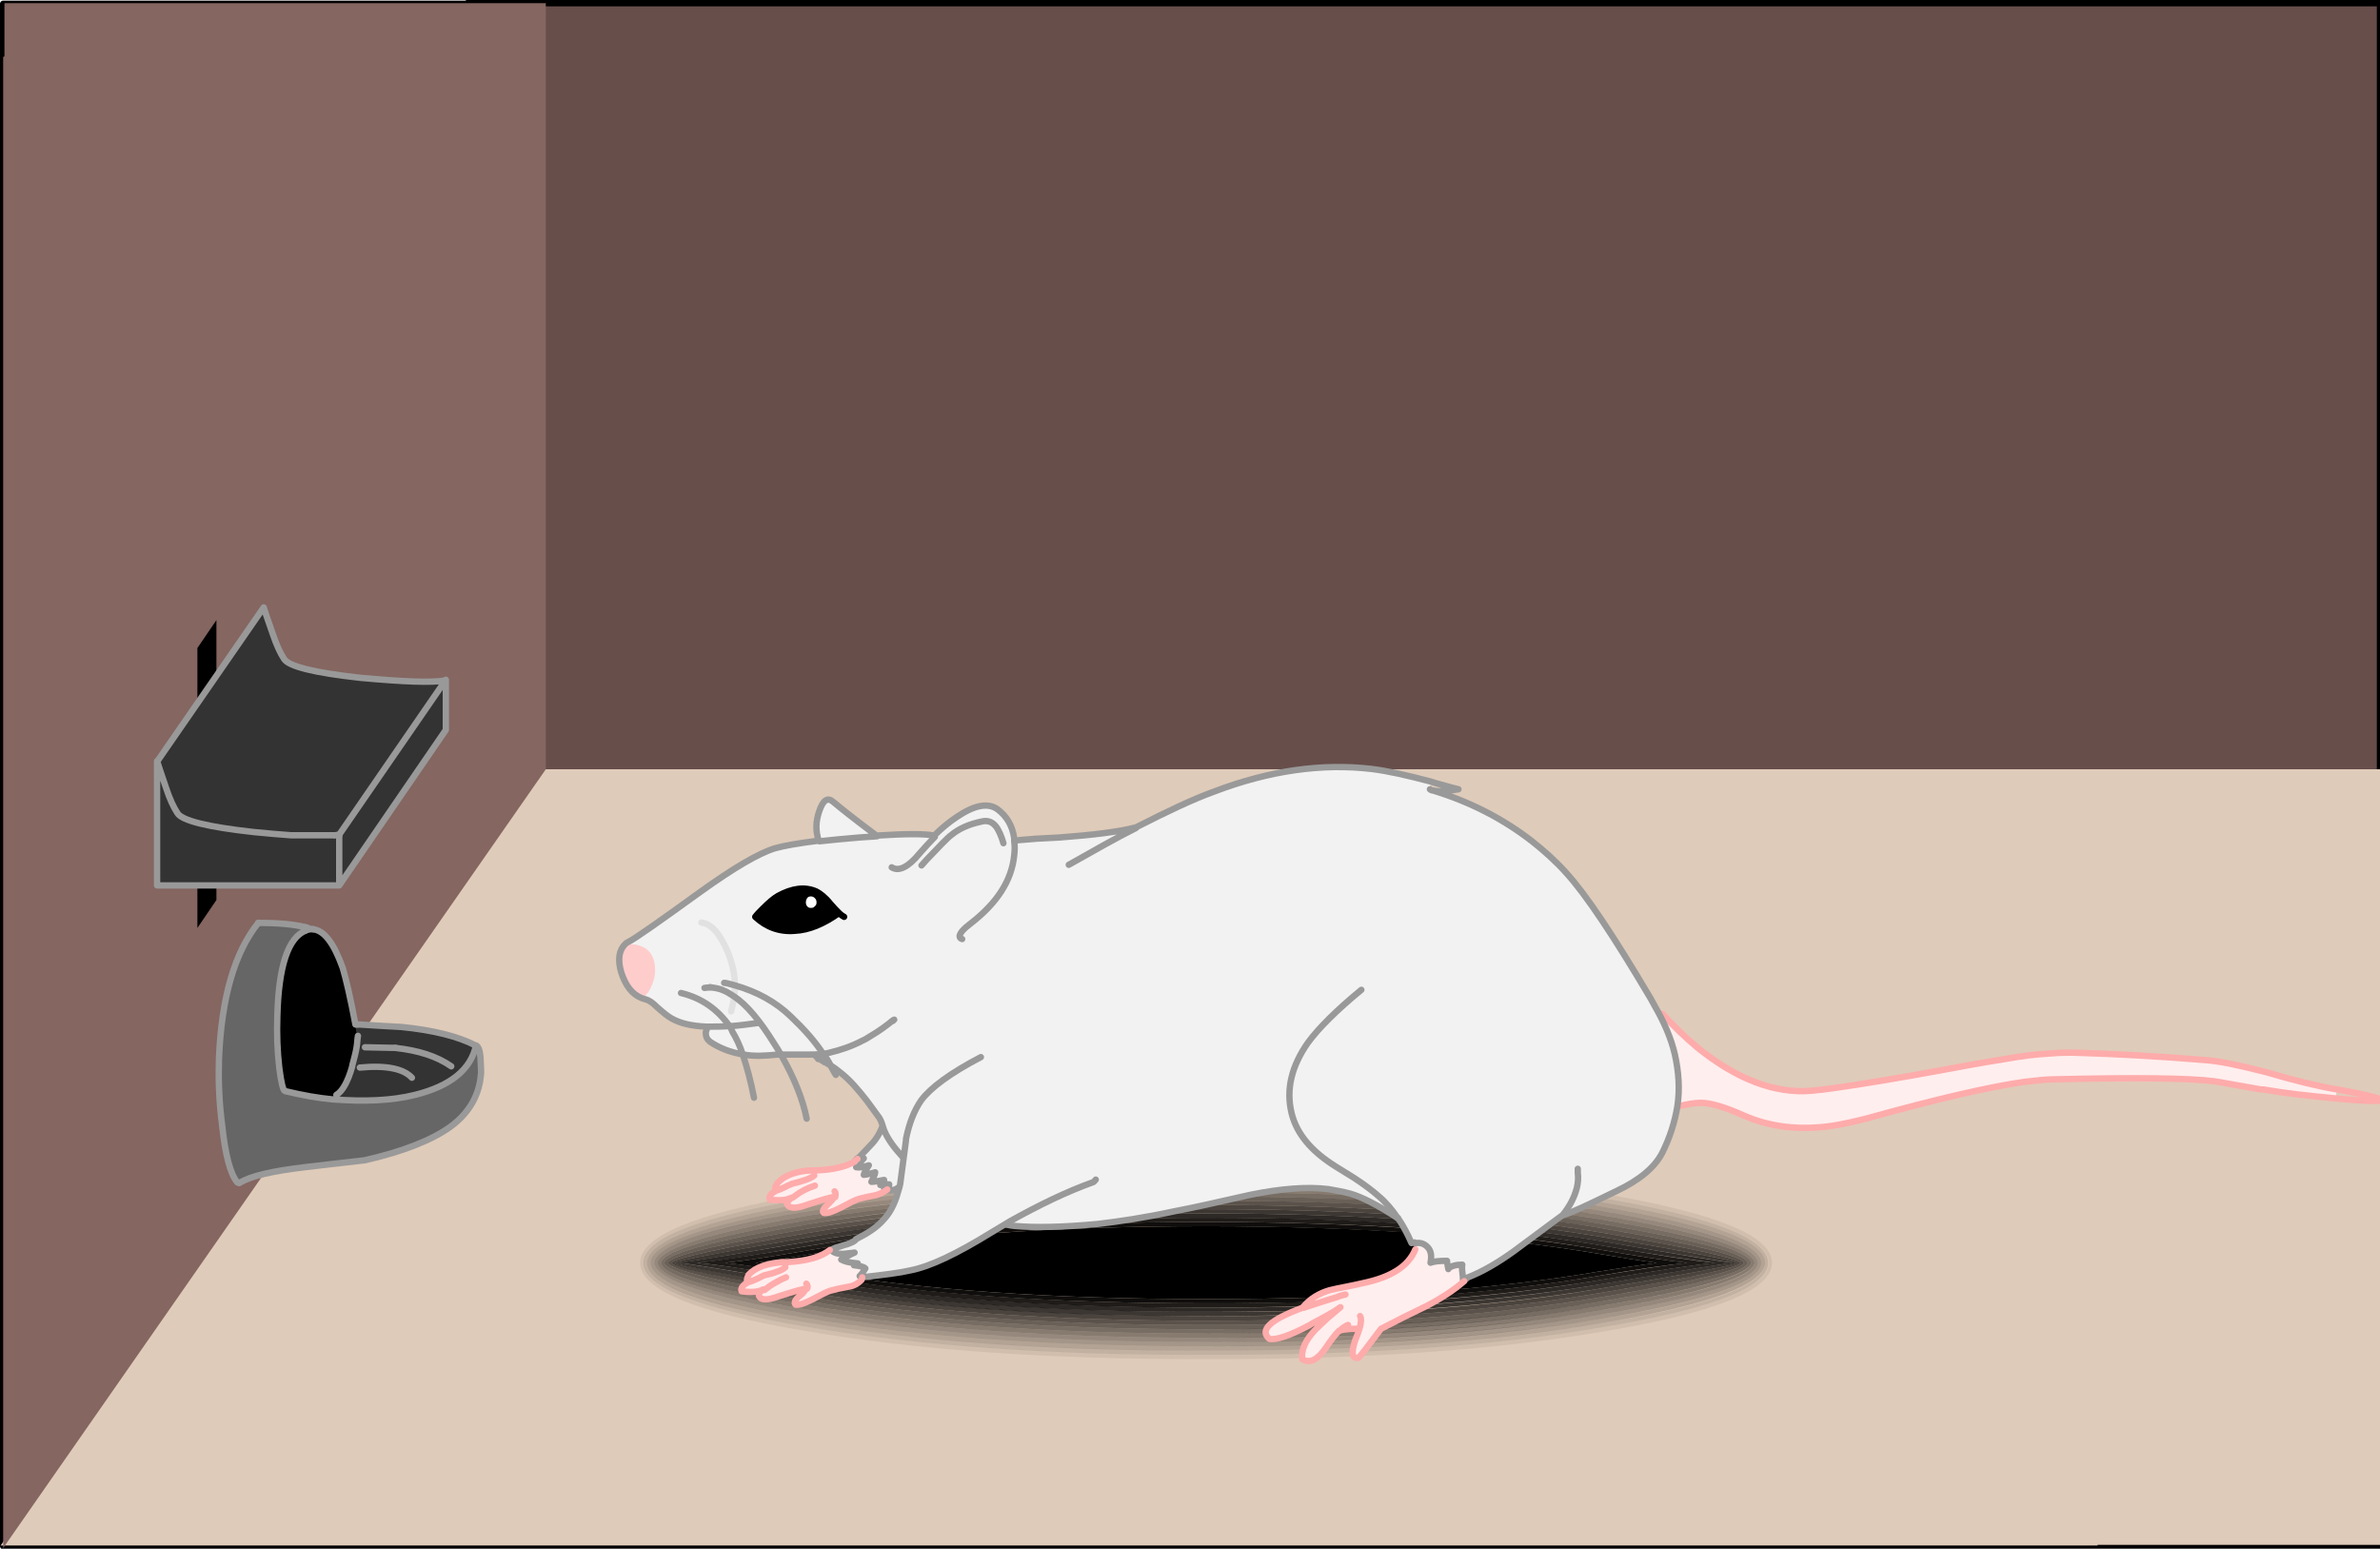 <?xml version="1.0" encoding="utf-8"?>
<!-- Generator: Adobe Illustrator 19.0.1, SVG Export Plug-In . SVG Version: 6.00 Build 0)  -->
<svg version="1.1" id="Слой_1" xmlns="http://www.w3.org/2000/svg" xmlns:xlink="http://www.w3.org/1999/xlink" x="0px" y="0px"
	 viewBox="-110 298.9 375 244" style="enable-background:new -110 298.9 375 244;" xml:space="preserve">
<style type="text/css">
	.st0{fill:#674E4B;}
	.st1{fill:none;stroke:#000000;stroke-linecap:round;stroke-linejoin:round;}
	.st2{fill:#DFCBB9;}
	.st3{fill:#856661;}
	.st4{fill:#333333;}
	.st5{fill:#666666;}
	.st6{fill:none;stroke:#999999;stroke-linecap:round;stroke-linejoin:round;}
	.st7{filter:url(#Filter_1);}
	.st8{opacity:6.274510e-002;}
	.st9{opacity:0.129;}
	.st10{opacity:0.196;}
	.st11{opacity:0.263;}
	.st12{opacity:0.329;}
	.st13{opacity:0.396;}
	.st14{opacity:0.463;}
	.st15{opacity:0.529;}
	.st16{opacity:0.596;}
	.st17{opacity:0.663;}
	.st18{opacity:0.729;}
	.st19{opacity:0.796;}
	.st20{opacity:0.863;}
	.st21{opacity:0.929;}
	.st22{fill:#FFEEEE;}
	.st23{fill:#F2F2F2;}
	.st24{fill:none;stroke:#FEABAB;stroke-linecap:round;stroke-linejoin:round;}
	.st25{fill:#FFCCCC;}
	.st26{fill:none;stroke:#E1E1E1;stroke-linecap:round;stroke-linejoin:round;}
	.st27{fill:#FFFFFF;}
</style>
<filter  height="140%" width="140%" x="-20%" y="-20%" id="Filter_1" color-interpolation-filters="sRGB">
	<feColorMatrix  type="matrix" values="1 0 0 0 0 0 1 0 0 0 0 0 1 0 0 0 0 0 0.15 0" in="SourceGraphic" result="result1">
		</feColorMatrix>
</filter>
<g transform="matrix( 1, 0, 0, 1, 0,0) ">
	<g>
		<g id="Layer0_0_FILL">
			<path class="st0" d="M265,420.1V299.4H-36.4v120.7H265z"/>
		</g>
	</g>
	<g>
		<path id="Layer0_0_1_STROKES" class="st1" d="M-36.4,299.4H265v120.7v122.4h-374.5v-243H-36.4z"/>
	</g>
</g>
<g transform="matrix( 1, 0, 0, 1, 0,0) ">
	<g>
		<g id="Layer0_1_FILL">
			<path class="st2" d="M220.5,542.3L220.5,542.3l44.5,0V420.1H-24.3l-85.6,122.3H220.5z"/>
		</g>
	</g>
</g>
<g transform="matrix( 1, 0, 0, 1, 0,0) ">
	<g>
		<g id="Layer0_2_FILL">
			<path class="st3" d="M-109.4,307.8l-0.1,0.1v234.9l85.5-122.7V299.4h-85.3V307.8z"/>
		</g>
	</g>
</g>
<g transform="matrix( 1, 0, 0, 1, 0,0) ">
	<g>
		<g id="Layer0_3_FILL">
			<path d="M-78.9,401v44.1l3-4.4v-44.1L-78.9,401z"/>
		</g>
	</g>
</g>
<g transform="matrix( 1, 0, 0, 1, 0,0) ">
	<g>
		<g id="Layer0_4_FILL">
			<path class="st4" d="M-35.1,463.6c-2.7-1.4-6.6-2.4-11.7-2.9c-4-0.2-6.3-0.4-7-0.4h-0.2l0.3,1.8c0,0.5-0.1,1-0.2,1.7
				c-0.1,0.9-0.4,1.9-0.7,3c0,0.1,0,0.1,0,0.1c-0.7,2.5-1.5,4-2.5,4.5l-0.8,0.6c5.2,0.4,9.5,0.2,13.1-0.7
				C-39.1,470-35.9,467.4-35.1,463.6 M-47.7,464c3.6,0.4,6.5,1.3,8.8,2.9C-41.2,465.3-44.1,464.4-47.7,464l-4.8-0.1L-47.7,464
				 M-53.3,467.1c4.2-0.4,6.9,0.2,8.2,1.6C-46.4,467.3-49.1,466.8-53.3,467.1z"/>
			<path d="M-60.7,445.3l-1.3,0.2c-2.8,1.1-4.3,5.6-4.5,13.5c-0.1,2.8,0,5.5,0.3,8.1c0.3,2.4,0.6,3.6,0.9,3.7
				c2.8,0.6,5.3,1.1,7.4,1.3l0.8-0.6c0.9-0.5,1.8-2,2.5-4.5c0,0,0-0.1,0-0.1c0.3-1.2,0.6-2.2,0.7-3c0.1-0.6,0.1-1.2,0.2-1.7
				l-0.3-1.8c-0.8-4.3-1.5-7.2-2-8.9C-57.3,447.5-58.9,445.5-60.7,445.3z"/>
			<path class="st5" d="M-61.9,445.5l0.1-0.5c-2-0.5-4.5-0.7-7.5-0.7c-3.7,4.6-5.8,11.7-6.2,21.4c-0.1,3.2,0,6.7,0.5,10.5
				c0.5,4.7,1.3,7.7,2.4,9l0.3,0c1.7-1.1,5.2-1.9,10.3-2.5c2.7-0.3,5.8-0.7,9.5-1.1c6.1-1.4,10.6-3.2,13.5-5.3
				c3-2.2,4.6-5.1,4.8-8.5c0-1.1-0.1-1.9-0.1-2.5c-0.1-1-0.3-1.6-0.7-1.8c-0.8,3.8-4,6.4-9.6,7.8c-3.6,0.9-7.9,1.1-13.1,0.7
				c-2.1-0.2-4.5-0.6-7.4-1.3c-0.3-0.1-0.6-1.3-0.9-3.7c-0.3-2.6-0.4-5.3-0.3-8.1C-66.2,451.1-64.7,446.6-61.9,445.5z"/>
		</g>
	</g>
	<g>
		<path id="Layer0_4_1_STROKES" class="st6" d="M-69.3,444.3c-3.7,4.6-5.8,11.7-6.2,21.4c-0.1,3.2,0,6.7,0.5,10.5
			c0.5,4.7,1.3,7.7,2.4,9 M-61.9,445.5c0.3-0.1,0.7-0.2,1-0.2c-0.3-0.1-0.6-0.2-0.9-0.3 M-60.9,445.3c0.1,0,0.2,0,0.3,0
			 M-53.9,460.3h0.2 M-52.5,463.9l4.8,0.1"/>
	</g>
	<g>
		<path id="Layer0_4_2_STROKES" class="st6" d="M-61.8,445c-2-0.5-4.5-0.7-7.5-0.7 M-72.3,485.3c1.7-1.1,5.2-1.9,10.3-2.5
			c2.7-0.3,5.8-0.7,9.5-1.1c6.1-1.4,10.6-3.2,13.5-5.3c3-2.2,4.6-5.1,4.8-8.5c0-1.1-0.1-1.9-0.1-2.5c-0.1-1-0.3-1.6-0.7-1.8
			c-0.8,3.8-4,6.4-9.6,7.8c-3.6,0.9-7.9,1.1-13.1,0.7c-2.1-0.2-4.5-0.6-7.4-1.3c-0.3-0.1-0.6-1.3-0.9-3.7c-0.3-2.6-0.4-5.3-0.3-8.1
			c0.2-7.9,1.7-12.4,4.5-13.5 M-60.7,445.3c1.8,0.2,3.3,2.2,4.7,6.1c0.5,1.7,1.2,4.6,2,8.9 M-53.8,460.3c0.6,0,3,0.2,7,0.4
			c5.1,0.5,9,1.5,11.7,2.9 M-47.7,464c3.6,0.4,6.5,1.3,8.8,2.9 M-57,471.4c0.9-0.5,1.8-2,2.5-4.5c0,0,0-0.1,0-0.1
			c0.3-1.2,0.6-2.2,0.7-3c0.1-0.6,0.1-1.2,0.2-1.7 M-53.3,467.1c4.2-0.4,6.9,0.2,8.2,1.6"/>
	</g>
</g>
<g transform="matrix( 1, 0, 0, 1, 24.75,95.6) ">
	<g transform="matrix( 1, 0, 0, 1, 0,0) ">
		<g>
			<g id="lever_0_Layer0_0_FILL">
				<path class="st4" d="M-106.8,331.4c-0.6-0.9-1.2-2.3-1.8-4c-0.8-2.4-1.3-3.8-1.4-4.2v19.5l28.7,0v-7.8H-82l-6.8,0
					c-1.7-0.1-3.6-0.3-5.8-0.5C-102,333.7-106,332.7-106.8,331.4 M-93.2,298.9l-16.8,24.3c0.1,0.4,0.6,1.8,1.4,4.2
					c0.6,1.8,1.2,3.1,1.8,4c0.7,1.2,4.8,2.2,12.1,3c2.2,0.2,4.2,0.4,5.8,0.5l6.8,0c0.2,0,0.5-0.1,0.7-0.1l16.8-24.4
					c-2.2,0.4-6.6,0.2-13.3-0.4c-7.3-0.7-11.4-1.7-12.1-3c-0.6-0.9-1.2-2.3-1.8-4C-92.6,300.7-93.1,299.3-93.2,298.9 M-64.5,318.2
					v-7.8h-0.1l-16.8,24.4v0.1v7.8L-64.5,318.2z"/>
			</g>
		</g>
		<g>
			<path id="lever_0_Layer0_0_1_STROKES" class="st6" d="M-64.6,310.5L-64.6,310.5 M-82,334.9c0.2,0,0.5-0.1,0.7-0.1v0.1"/>
		</g>
		<g>
			<path id="lever_0_Layer0_0_2_STROKES" class="st6" d="M-64.5,310.5v7.8l-16.8,24.5l-28.7,0v-19.5l16.8-24.3
				c0.1,0.4,0.6,1.8,1.4,4.1c0.6,1.8,1.2,3.1,1.8,4c0.7,1.2,4.8,2.2,12.1,3C-71.2,310.7-66.8,310.9-64.5,310.5 M-110,323.2
				c0.1,0.4,0.6,1.8,1.4,4.2c0.6,1.8,1.2,3.1,1.8,4c0.7,1.2,4.8,2.2,12.1,3c2.2,0.2,4.2,0.4,5.8,0.5l6.8,0 M-81.3,334.8l16.8-24.4
				 M-81.3,342.7v-7.8"/>
		</g>
	</g>
</g>
<g transform="matrix( 0.671, 0, 0, 0.671, 100.9,188) ">
	<g transform="matrix( 1, 0, 0, 1, 0,0) ">
		<g class="st7">
			<g id="shadow_0_Layer0_0_FILL_1_">
				<g>
					<g class="st8">
						<path d="M62.9,477.8c26-4.4,38.9-9.7,38.9-16c0-6.3-12.9-11.6-38.9-16.1c-26-4.4-57.3-6.6-94-6.6c-36.7,0-68,2.2-94,6.6
							c-26,4.5-38.9,9.8-38.9,16.1c0,6.3,13,11.7,38.9,16c26,4.5,57.3,6.7,94,6.6C5.6,484.5,36.9,482.3,62.9,477.8 M101,461.8
							c-0.1,5.7-12.9,10.7-38.2,15c-25.9,4.4-57.2,6.7-93.8,6.6c-36.7,0-68-2.2-93.9-6.6c-25.4-4.3-38.1-9.3-38.2-15
							c0.1-5.7,12.8-10.7,38.2-15.1c25.9-4.4,57.2-6.6,93.9-6.5c36.7,0,67.9,2.2,93.8,6.5C88.1,451.1,100.9,456.1,101,461.8z"/>
					</g>
				</g>
				<g>
					<g class="st9">
						<path d="M62.7,476.8c25.4-4.3,38.1-9.3,38.2-15c-0.1-5.7-12.9-10.7-38.2-15.1c-25.9-4.4-57.2-6.6-93.8-6.5
							c-36.7,0-68,2.2-93.9,6.5c-25.4,4.4-38.1,9.4-38.2,15.1c0.1,5.7,12.8,10.7,38.2,15c25.9,4.4,57.2,6.7,93.9,6.6
							C5.6,483.5,36.8,481.3,62.7,476.8 M100.2,461.8c-0.2,5.2-12.7,9.9-37.6,14c-25.9,4.4-57.1,6.7-93.7,6.6
							c-36.6,0-67.9-2.2-93.8-6.6c-24.8-4.2-37.3-8.9-37.5-14c0.2-5.1,12.7-9.8,37.5-14.1c25.9-4.4,57.2-6.5,93.8-6.5
							c36.6,0,67.9,2.2,93.7,6.5C87.4,452,100,456.7,100.2,461.8z"/>
					</g>
				</g>
				<g>
					<g class="st10">
						<path d="M62.6,475.8c24.8-4.2,37.3-8.9,37.6-14c-0.2-5.1-12.7-9.8-37.6-14.1c-25.9-4.4-57.1-6.5-93.7-6.5
							c-36.6,0-67.9,2.2-93.8,6.5c-24.8,4.3-37.3,9-37.5,14.1c0.2,5.2,12.7,9.9,37.5,14c25.9,4.4,57.2,6.7,93.8,6.6
							C5.5,482.5,36.8,480.3,62.6,475.8 M99.3,461.8c-0.3,4.6-12.6,9-36.8,13c-25.8,4.4-57.1,6.6-93.6,6.6
							c-36.6,0-67.8-2.2-93.7-6.6c-24.2-4.1-36.5-8.4-36.8-13c0.3-4.6,12.6-8.9,36.8-13.1c25.9-4.4,57.1-6.5,93.7-6.5
							c36.6,0,67.8,2.2,93.6,6.5C86.8,452.9,99,457.2,99.3,461.8z"/>
					</g>
				</g>
				<g>
					<g class="st11">
						<path d="M62.5,474.8c24.2-4.1,36.5-8.4,36.8-13c-0.3-4.6-12.6-8.9-36.8-13.1c-25.8-4.4-57.1-6.5-93.6-6.5
							c-36.6,0-67.8,2.2-93.7,6.5c-24.2,4.2-36.5,8.5-36.8,13.1c0.3,4.6,12.6,9,36.8,13c25.9,4.4,57.1,6.6,93.7,6.6
							C5.5,481.5,36.7,479.3,62.5,474.8 M98.5,461.8c-0.4,4-12.5,8-36.1,12c-25.8,4.4-57,6.6-93.5,6.6c-36.5,0-67.7-2.2-93.5-6.6
							c-23.6-4-35.7-8-36.1-12c0.4-4,12.5-8,36.1-12.1c25.8-4.4,57-6.6,93.5-6.6c36.5,0,67.7,2.2,93.5,6.6
							C86.1,453.8,98.1,457.8,98.5,461.8z"/>
					</g>
				</g>
				<g>
					<g class="st12">
						<path d="M62.4,473.8c23.6-4,35.7-8,36.1-12c-0.4-4-12.5-8-36.1-12.1c-25.8-4.4-57-6.6-93.5-6.6c-36.5,0-67.7,2.2-93.5,6.6
							c-23.6,4-35.7,8.1-36.1,12.1c0.4,4,12.5,8,36.1,12c25.8,4.4,57,6.6,93.5,6.6C5.4,480.5,36.6,478.3,62.4,473.8 M62.3,472.8
							L62.3,472.8c-25.8,4.4-57,6.6-93.4,6.6c-36.5,0-67.6-2.2-93.4-6.6l0,0c-23.1-3.9-34.9-7.6-35.4-11c0.5-3.4,12.3-7.1,35.4-11.1
							c25.8-4.4,57-6.5,93.4-6.5c36.5,0,67.6,2.2,93.4,6.5c23.1,4,34.9,7.7,35.4,11.1C97.2,465.3,85.4,468.9,62.3,472.8z"/>
					</g>
				</g>
				<g>
					<g class="st13">
						<path d="M62.3,472.8L62.3,472.8c23.1-3.9,34.9-7.6,35.4-11c-0.5-3.4-12.3-7.1-35.4-11.1c-25.8-4.4-56.9-6.5-93.4-6.5
							c-36.5,0-67.6,2.2-93.4,6.5c-23.1,4-34.9,7.7-35.4,11.1c0.5,3.5,12.3,7.1,35.4,11l0,0c25.8,4.4,57,6.6,93.4,6.6
							C5.4,479.5,36.5,477.3,62.3,472.8 M62.2,471.8L62.2,471.8c-25.8,4.4-56.9,6.6-93.3,6.6c-36.4,0-67.6-2.2-93.3-6.6l0,0
							c-22.5-3.8-34.1-7.2-34.7-10c0.6-2.9,12.2-6.2,34.7-10.1c25.8-4.3,56.9-6.5,93.3-6.5c36.4,0,67.5,2.2,93.3,6.5
							c22.6,3.9,34.1,7.2,34.7,10.1C96.3,464.7,84.8,468,62.2,471.8z"/>
					</g>
				</g>
				<g>
					<g class="st14">
						<path d="M62.2,471.8L62.2,471.8c22.6-3.8,34.1-7.2,34.7-10c-0.6-2.9-12.1-6.2-34.7-10.1c-25.8-4.3-56.9-6.5-93.3-6.5
							c-36.5,0-67.6,2.2-93.3,6.5c-22.5,3.9-34.1,7.2-34.7,10.1c0.6,2.9,12.2,6.2,34.7,10l0,0c25.8,4.4,56.9,6.6,93.3,6.6
							C5.3,478.5,36.4,476.3,62.2,471.8 M96.1,461.8c-0.7,2.3-12,5.3-34,9c-25.7,4.4-56.8,6.6-93.2,6.6c-36.4,0-67.5-2.2-93.2-6.6
							c-22-3.7-33.3-6.7-34-9c0.7-2.3,12-5.3,34-9.1c25.7-4.4,56.8-6.5,93.2-6.5c36.4,0,67.5,2.2,93.2,6.5
							C84.1,456.5,95.4,459.5,96.1,461.8z"/>
					</g>
				</g>
				<g>
					<g class="st15">
						<path d="M62.1,470.8c22-3.7,33.3-6.7,34-9c-0.7-2.3-12-5.3-34-9.1c-25.7-4.4-56.8-6.5-93.2-6.5c-36.4,0-67.5,2.2-93.2,6.5
							c-22,3.8-33.3,6.8-34,9.1c0.7,2.3,12,5.3,34,9c25.7,4.4,56.8,6.6,93.2,6.6C5.3,477.5,36.4,475.3,62.1,470.8 M62,453.7
							c21.4,3.7,32.5,6.4,33.2,8.1c-0.7,1.7-11.8,4.4-33.2,8c-25.7,4.4-56.7,6.6-93.1,6.6c-36.4,0-67.4-2.2-93.1-6.6
							c-21.4-3.6-32.5-6.3-33.3-8c0.8-1.7,11.9-4.4,33.3-8.1c25.7-4.4,56.7-6.5,93.1-6.5C5.3,447.2,36.3,449.4,62,453.7z"/>
					</g>
				</g>
				<g>
					<g class="st16">
						<path d="M95.2,461.8c-0.7-1.7-11.8-4.4-33.2-8.1c-25.7-4.4-56.7-6.5-93.1-6.5c-36.4,0-67.4,2.2-93.1,6.5
							c-21.4,3.7-32.5,6.4-33.3,8.1c0.8,1.7,11.9,4.4,33.3,8c25.7,4.4,56.7,6.6,93.1,6.6c36.4,0,67.4-2.2,93.1-6.6
							C83.4,466.2,94.5,463.5,95.2,461.8 M61.8,454.7c20.9,3.6,31.8,6,32.6,7.1c-0.8,1.2-11.7,3.5-32.6,7
							c-25.7,4.4-56.6,6.6-92.9,6.6c-36.3,0-67.3-2.2-93-6.6c-20.9-3.5-31.8-5.9-32.6-7c0.8-1.1,11.7-3.5,32.6-7.1
							c25.7-4.3,56.7-6.5,93-6.5C5.2,448.2,36.2,450.4,61.8,454.7z"/>
					</g>
				</g>
				<g>
					<g class="st17">
						<path d="M94.4,461.8c-0.8-1.1-11.7-3.5-32.6-7.1c-25.7-4.3-56.6-6.5-92.9-6.5c-36.3,0-67.3,2.2-93,6.5
							c-20.9,3.6-31.8,6-32.6,7.1c0.8,1.2,11.7,3.5,32.6,7c25.7,4.4,56.7,6.6,93,6.6c36.3,0,67.3-2.2,92.9-6.6
							C82.8,465.3,93.6,463,94.4,461.8 M61.7,455.7c20.4,3.5,31,5.5,31.9,6.1c-0.9,0.6-11.5,2.6-31.9,6c-25.6,4.4-56.6,6.6-92.8,6.5
							c-36.3,0-67.2-2.2-92.9-6.5c-20.4-3.5-31-5.5-31.8-6c0.9-0.6,11.5-2.6,31.8-6.1c25.7-4.3,56.6-6.5,92.9-6.5
							C5.2,449.2,36.1,451.4,61.7,455.7z"/>
					</g>
				</g>
				<g>
					<g class="st18">
						<path d="M93.6,461.8c-0.9-0.6-11.5-2.6-31.9-6.1c-25.6-4.3-56.6-6.5-92.8-6.5c-36.3,0-67.2,2.1-92.9,6.5
							c-20.4,3.5-31,5.5-31.8,6.1c0.9,0.6,11.5,2.6,31.8,6c25.7,4.4,56.6,6.6,92.9,6.5c36.3,0,67.2-2.2,92.8-6.5
							C82.1,464.4,92.8,462.4,93.6,461.8 M61.6,456.7c19.7,3.4,30,5,31.1,5.1c-1.1,0-11.5,1.7-31.1,5c-25.6,4.4-56.5,6.6-92.7,6.5
							c-36.2,0-67.2-2.2-92.8-6.5c-19.6-3.3-30-5-31.1-5c1.1,0,11.5-1.7,31.1-5.1c25.6-4.3,56.6-6.5,92.8-6.5
							C5.1,450.2,36,452.4,61.6,456.7z"/>
					</g>
				</g>
				<g>
					<g class="st19">
						<path d="M92.8,461.8c-1.1,0-11.5-1.7-31.1-5.1c-25.6-4.3-56.5-6.5-92.7-6.5c-36.2,0-67.2,2.2-92.8,6.5
							c-19.6,3.4-30,5-31.1,5.1c1.1,0,11.5,1.7,31.1,5c25.6,4.4,56.6,6.6,92.8,6.5c36.2,0,67.2-2.2,92.7-6.5
							C81.3,463.5,91.7,461.8,92.8,461.8 M61.5,457.7c13.4,2.3,22.4,3.6,26.9,4.1c-4.6,0.4-13.6,1.8-26.9,4
							c-25.6,4.4-56.5,6.6-92.6,6.5c-36.2,0-67.1-2.2-92.6-6.5c-13.4-2.3-22.4-3.6-26.9-4c4.6-0.4,13.6-1.8,26.9-4.1
							c25.6-4.3,56.5-6.5,92.6-6.5C5.1,451.3,36,453.4,61.5,457.7z"/>
					</g>
				</g>
				<g>
					<g class="st20">
						<path d="M88.5,461.8c-4.6-0.4-13.6-1.8-26.9-4.1c-25.6-4.3-56.5-6.5-92.6-6.5c-36.2,0-67.1,2.2-92.6,6.5
							c-13.4,2.3-22.4,3.6-26.9,4.1c4.6,0.4,13.6,1.8,26.9,4c25.6,4.4,56.5,6.6,92.6,6.5c36.2,0,67.1-2.2,92.6-6.5
							C74.9,463.6,83.9,462.2,88.5,461.8 M61.4,464.8L61.4,464.8c-25.6,4.4-56.4,6.5-92.5,6.5c-36.1,0-67-2.2-92.5-6.5l0,0
							c-8.8-1.5-15.6-2.5-20.5-3c4.9-0.5,11.7-1.6,20.5-3.1c25.6-4.3,56.4-6.5,92.5-6.5c36.1,0,67,2.1,92.5,6.5
							c8.8,1.5,15.6,2.6,20.5,3.1C77,462.3,70.2,463.4,61.4,464.8z"/>
					</g>
				</g>
				<g>
					<g class="st21">
						<path d="M61.4,464.8L61.4,464.8c8.8-1.5,15.6-2.5,20.5-3c-4.9-0.5-11.8-1.6-20.5-3.1c-25.5-4.3-56.4-6.5-92.5-6.5
							c-36.1,0-67,2.1-92.5,6.5c-8.8,1.5-15.6,2.6-20.5,3.1c4.9,0.5,11.7,1.6,20.5,3l0,0c25.6,4.4,56.4,6.5,92.5,6.5
							C5,471.4,35.9,469.2,61.4,464.8 M61.3,459.7c5.2,0.9,9.6,1.6,13.4,2.1c-3.8,0.5-8.2,1.2-13.3,2h-0.1
							c-25.5,4.4-56.3,6.5-92.4,6.5c-36.1,0-66.9-2.1-92.4-6.5l0,0c-5.1-0.9-9.6-1.5-13.4-2c3.8-0.5,8.3-1.2,13.4-2.1
							c25.5-4.3,56.3-6.5,92.4-6.5C5,453.3,35.8,455.4,61.3,459.7z"/>
					</g>
				</g>
				<path d="M74.7,461.8c-3.8-0.5-8.2-1.2-13.4-2.1c-25.5-4.3-56.3-6.5-92.4-6.5c-36.1,0-66.9,2.2-92.4,6.5
					c-5.1,0.9-9.6,1.6-13.4,2.1c3.8,0.5,8.3,1.2,13.4,2l0,0c25.5,4.4,56.4,6.5,92.4,6.5c36.1,0,66.9-2.1,92.4-6.5h0.1
					C66.5,463,70.9,462.3,74.7,461.8z"/>
			</g>
		</g>
	</g>
</g>
<g transform="matrix( 1, 0, 0, 1, 121.5,177) ">
	<g transform="matrix( 1, 0, 0, 1, 0,0) ">
		<g>
			<g id="rat_frontRightLeg_0_Layer0_0_FILL">
				<path class="st22" d="M-95.9,304.9c0.2-0.2,0.4-0.4,0.5-0.6l-1,0.1c-0.1,0.1-0.2,0.1-0.3,0.2c-1.3,0.8-3.3,1.3-5.9,1.5
					c-0.2,0-0.4,0-0.6,0c-0.1,0-0.1,0-0.2,0c-2.6,0.2-4.4,0.9-5.4,2l-0.1,1.2c0,0,0,0,0,0c0.6-0.3,1.1-0.5,1.5-0.7
					c0.3-0.1,0.5-0.2,0.7-0.3c1.7-0.4,2.9-0.8,3.4-1.4c-0.6,0.5-1.7,1-3.4,1.4c-0.2,0.1-0.4,0.2-0.7,0.3c-0.4,0.2-0.9,0.4-1.5,0.7
					c0,0,0,0,0,0c-0.8,0.5-1.2,1-1,1.4c1.5,0.2,2.6,0.1,3.3-0.3c0.1-0.1,0.3-0.2,0.4-0.3c0.9-0.6,1.9-1.1,3-1.5
					c-1.1,0.4-2.2,0.9-3,1.5c-0.1,0.1-0.3,0.2-0.4,0.3c-0.5,0.4-0.7,0.8-0.7,0.9c0.2,0.8,1.3,0.8,3.2,0.2c2.4-0.8,3.8-1.2,4.2-1.2
					c0.2-0.3,0.1-0.6-0.1-0.9c0.2,0.2,0.3,0.5,0.1,0.9c-0.1,0.3-0.4,0.6-0.8,1c-0.9,0.7-1.1,1.2-0.8,1.5c0.6,0.1,1.4-0.1,2.6-0.8
					c1.5-0.8,2.5-1.3,2.9-1.4c0.7-0.2,1.6-0.4,2.7-0.6c0.6-0.2,1.2-0.4,1.8-0.9c-0.2,0-0.3,0-0.6-0.1c0.1-0.1,0.2-0.2,0.3-0.3
					c0.2-0.2,0.4-0.3,0.6-0.4c-0.2-0.2-0.7-0.2-1.5,0l0.6-0.8c-0.9,0.2-1.5,0.3-1.9,0.3c0.4-0.7,0.5-1.2,0.6-1.5
					c-0.8,0.2-1.3,0.4-1.8,0.4c0-0.1,0.3-0.5,0.8-1.5c-0.9,0.3-1.5,0.4-1.9,0.3C-96.3,305.4-96.1,305.2-95.9,304.9z"/>
				<path class="st23" d="M-78.3,294.9l-0.1,0.5c0.1,0,0.1-0.1,0.1-0.1C-78.2,295.2-78.2,295.1-78.3,294.9 M-91.1,294
					c0,0.1,0,0.2,0,0.3c-0.4,2.2-0.8,3.8-1.2,4.6c0,0,0,0.1,0,0.1c-0.5,1.3-1.1,2.4-2.1,3.3c-0.4,0.5-1.1,1.2-2,2.1v0.1l1-0.1
					c-0.1,0.2-0.3,0.4-0.5,0.6c-0.2,0.2-0.4,0.5-0.7,0.8c0.4,0.1,1.1,0,1.9-0.3c-0.5,0.9-0.8,1.4-0.8,1.5c0.4,0,1-0.2,1.8-0.4
					c0,0.3-0.2,0.8-0.6,1.5c0.4,0,1.1-0.1,1.9-0.3l-0.6,0.8c0.7-0.2,1.2-0.2,1.5,0c0,0.4,0,0.7-0.3,0.8c0.7,0.1,1.2,0,1.6-0.3
					c2-0.8,4-2.4,5.9-4.5c0.8-0.9,2.1-2.4,3.8-4.4c1.3-1.7,2-3.2,2-4.4l0-0.3l0.1-0.5c0-0.5-0.1-0.9-0.3-1.3
					c-0.6-1.3-1.3-2.6-2.1-3.8c-0.8-1.2-1.9-2.2-3.2-2.9c-1.3-0.7-2.7-1.1-4.1-1.5c-1,0-1.9,0-2.9,0.1c-0.4,0-0.7,0.1-0.8,0.4
					c0.1,0,0.2,0,0.3-0.1v0.4C-90.9,288.9-90.9,291.5-91.1,294L-91.1,294z"/>
			</g>
		</g>
		<g>
			<path id="rat_frontRightLeg_0_Layer0_0_1_STROKES" class="st6" d="M-91.1,294c0,0.1,0,0.2,0,0.3c-0.4,2.2-0.8,3.8-1.2,4.6
				c0,0,0,0.1,0,0.1c-0.5,1.3-1.1,2.4-2,3.3c-0.5,0.5-1.1,1.2-2,2.1 M-95.4,304.4c-0.1,0.1-0.3,0.3-0.5,0.6
				c-0.2,0.2-0.4,0.5-0.7,0.8c0.4,0.1,1.1,0,2-0.3c-0.6,0.9-0.8,1.4-0.8,1.5c0.4,0,1-0.2,1.8-0.4c0,0.2-0.2,0.7-0.6,1.5
				c0.4,0,1.1-0.1,2-0.3l-0.6,0.8c0.7-0.2,1.2-0.2,1.4,0c0,0.4-0.1,0.7-0.3,0.8c0.7,0.1,1.2,0,1.6-0.3c2-0.9,4-2.4,5.9-4.6
				c0.8-0.9,2.1-2.4,3.8-4.4c1.3-1.7,2-3.2,2-4.4l0-0.3l0.1-0.5 M-91.3,286.3c0.3,2.6,0.4,5.1,0.2,7.7c0,0.1,0,0.2,0,0.3
				 M-96.7,304.7c0.1-0.1,0.2-0.2,0.3-0.3 M-91.4,308.5c-0.2,0.1-0.4,0.2-0.5,0.4c-0.1,0.1-0.2,0.2-0.3,0.3"/>
		</g>
		<g>
			<path id="rat_frontRightLeg_0_Layer0_0_2_STROKES" class="st24" d="M-96.7,304.7c0.1-0.1,0.2-0.1,0.3-0.2 M-91.7,309.3
				c-0.5,0.4-1.1,0.7-1.8,0.9c-1.1,0.2-2,0.4-2.7,0.6c-0.4,0.1-1.4,0.6-2.9,1.4c-1.2,0.6-2,0.9-2.6,0.8c-0.3-0.2-0.1-0.7,0.8-1.5
				c0.4-0.4,0.7-0.7,0.8-1c-0.4,0-1.8,0.4-4.2,1.2c-1.9,0.7-2.9,0.6-3.2-0.1c-0.1-0.2,0.2-0.5,0.7-1c-0.7,0.4-1.9,0.5-3.4,0.3
				c-0.2-0.5,0.2-1,1-1.4c-0.2-0.1-0.2-0.3-0.1-0.7l0.3-0.5c1.1-1.2,2.9-1.9,5.4-2c0,0,0.1,0,0.2,0c0.2,0,0.4,0,0.6,0
				c2.6-0.1,4.6-0.6,6-1.4 M-108.9,309.4C-108.9,309.4-108.9,309.4-108.9,309.4c0.7-0.3,1.2-0.5,1.5-0.7c0.3-0.1,0.5-0.2,0.7-0.3
				c1.7-0.4,2.9-0.8,3.5-1.3 M-103.1,308.7c-1.2,0.4-2.2,0.9-3.1,1.6c-0.1,0.1-0.3,0.2-0.4,0.3 M-100,309.6c0.2,0.2,0.2,0.5,0.1,0.9
				"/>
		</g>
	</g>
</g>
<g transform="matrix( 1, 0, 0, 1, 260.05,157.45) ">
	<g transform="matrix( 1, 0, 0, 1, 7.1,-43) ">
		<g>
			<g id="rat_tail_0_Layer0_0_FILL">
				<path class="st22" d="M-20.5,356.1c3.3,0.6,7.1,1,11.3,1.4l0.3-1.4c-2.9-0.6-6.6-1.5-11.1-2.8c-3.9-1.1-7-1.7-9.4-1.9
					c-7.1-0.6-14.1-1-21.1-1.2c-0.9,0-1.9,0-3.2,0.1c-1.4,0.1-3.1,0.3-5,0.5h-0.1c-3.1,0.4-6.8,1-11,1.9c-8.1,1.5-14.2,2.6-18.5,3.1
					c-1.3,0.2-2.4,0.3-3.4,0.4c-5.8,0.5-11.8-1.8-18-6.8c-1.9-1.5-3.8-3.3-5.5-5.3l-1.9-2.4c0.2,0.4,0.4,0.7,0.7,1.1
					c1.5,2.6,2.6,5.2,3.1,7.7c0.7,2.7,0.8,5.4,0.4,8c1.6-0.5,2.8-0.7,3.7-0.6c1.7,0.1,4,0.8,6.8,2c4.1,1.8,8.8,2.4,14.1,1.6
					c1.8-0.2,3.6-0.6,5.5-1.1c10.8-3,19-4.9,24.5-5.7c1.9-0.2,3.5-0.4,4.8-0.4c12.8-0.3,21.2-0.2,25.2,0.3c0.8,0.1,3.3,0.5,7.4,1.3
					C-20.7,356-20.6,356-20.5,356.1C-20.5,356.1-20.5,356.1-20.5,356.1z"/>
			</g>
		</g>
		<g>
			<path id="rat_tail_0_Layer0_0_1_STROKES" class="st24" d="M-8.9,356.1c0.2,0,0.4,0.1,0.6,0.1c3.8,0.7,5.9,1.2,6.2,1.5
				c0.4,0.3-2,0.3-7.1-0.2c-4.2-0.4-7.9-0.8-11.3-1.4c0,0,0,0-0.1,0c-0.1,0-0.2,0-0.3,0c-4.1-0.7-6.6-1.2-7.4-1.3
				c-4-0.5-12.4-0.6-25.2-0.3c-1.3,0-2.9,0.2-4.7,0.4c-5.6,0.8-13.8,2.7-24.6,5.7c-1.9,0.5-3.7,0.9-5.5,1.2
				c-5.3,0.8-10,0.2-14.1-1.6c-2.9-1.3-5.2-2-6.8-2c-0.9,0-2.1,0.2-3.7,0.6 M-115.2,344.2c1.7,1.9,3.6,3.7,5.5,5.3
				c6.2,5,12.2,7.3,18,6.8c1-0.1,2.1-0.2,3.4-0.4c4.3-0.6,10.4-1.6,18.5-3.1c4.2-0.8,7.9-1.4,11-1.9h0.1c1.9-0.3,3.5-0.4,5-0.5
				c1.2-0.1,2.3-0.1,3.1-0.1c7,0.2,14.1,0.6,21.2,1.2c2.4,0.2,5.5,0.9,9.4,1.9c4.4,1.3,8.1,2.2,11.1,2.7"/>
		</g>
	</g>
</g>
<g transform="matrix( 1, 0, 0, 1, 127.2,120.85) ">
	<g transform="matrix( 1, 0, 0, 1, 0,0) ">
		<g>
			<g id="rat_body_0_Layer0_0_FILL">
				<path class="st23" d="M-109.9,343.5c0,0,0.1,0,0.2,0h0.1c-0.1-0.1-0.2-0.2-0.4-0.3C-110,343.4-110,343.5-109.9,343.5
					 M-107.9,345c-0.1-0.1-0.2-0.1-0.4-0.1c0,0.4,0.3,0.5,0.9,0.4C-107.6,345.2-107.8,345.1-107.9,345 M26.6,344.2
					c-0.6-2.5-1.6-5.1-3.1-7.7c-0.2-0.4-0.4-0.7-0.6-1.1c-5.8-9.8-10.2-16.4-13.3-19.8c-1.7-1.8-3.5-3.5-5.4-5.1
					c-4.5-3.5-9.7-6.1-15.6-7.9c-0.2,0-0.4-0.1-0.6-0.2l0.3-1.2c-3.8-1-6.9-1.7-9.4-2c-7.8-1-16.1,0.2-25,3.6
					c-3.2,1.2-7.3,3.1-12.2,5.6c-3.2,1.7-6.7,3.6-10.6,5.8c3.9-2.2,7.4-4.1,10.6-5.8c-2.7,0.6-6.7,1.1-12.1,1.5l-3.8,0.3l-2.5,0.2
					l-0.9,0.1c0,0-0.1,0.1-0.1,0.1l0-0.1c0.1,0,0.1,0,0.1,0l0.9-0.1l2.5-0.2c-0.4-0.1-0.9-0.2-1.4-0.1c-0.1,0-0.1,0-0.1,0
					c0-0.1-0.1-0.2-0.3-0.2c-0.5,0-1,0-1.6,0c-0.1,0-0.2,0-0.3,0c-7.5,1.1-15,2.9-22.2,5.3c-1.3,0.4-2.5,1-3.6,1.7
					c-5.1,3.1-9.2,7.3-12.2,12.4c-0.3,0.5-0.4,1-0.4,1.6c0,2,0.5,3.9,1.5,5.8c1.2,2.4,2.8,4.6,4.6,6.7c0.1,0.1,0.2,0.2,0.4,0.3
					c0.4,0.3,0.8,0.7,1.4,1.3c0.1,0,0.2,0.1,0.4,0.1c0.2,0.1,0.4,0.2,0.5,0.3c0,0,0.1,0,0.2,0l-0.1,0.1c0.3,0.2,0.7,0.4,1,0.6
					c0.5,0.3,1,0.7,1.5,1c1.4,1.2,2.7,2.6,4.1,4.4c0.8,1.1,1.5,2,1.9,2.6c0.2,0.3,0.4,0.8,0.6,1.5c0.6,2.2,2.9,5,6.8,8.3
					c2.4,2.1,5,3.8,8,5.3c2.6,1.3,4.6,2,5.9,2.1c3.3,0.3,7.7,0.2,13.1-0.3c3.4-0.3,7.5-1,12.1-2c2.7-0.5,6.7-1.4,12-2.6
					c4.9-1,9.1-1.3,12.3-0.9c1.2,0.1,2.3,0.4,3.4,0.7c1.8,0.5,4.4,1.8,7.7,4c2,1.2,5,1.8,9,1.8c2.5,0,5.8-0.3,9.9-1
					c3.5-0.5,5.8-1,7-1.4c1.1-0.3,3.9-1.6,8.4-3.8c3.6-1.6,6-3.6,7.2-6c1.3-2.4,2.1-4.9,2.4-7.4C27.4,349.6,27.3,346.9,26.6,344.2
					 M-88.8,333.8c0,0.1,0,0.1-0.1,0.1l-0.1,0C-88.9,333.9-88.9,333.8-88.8,333.8z"/>
			</g>
		</g>
		<g>
			<path id="rat_body_0_Layer0_0_1_STROKES" class="st6" d="M-11.4,302.6c5.9,1.8,11.1,4.5,15.6,8c1.9,1.5,3.8,3.2,5.4,5
				c3.1,3.4,7.5,10,13.3,19.8c0.2,0.4,0.4,0.7,0.6,1.1c1.5,2.6,2.6,5.1,3.2,7.7c0.6,2.7,0.8,5.4,0.4,8.1c-0.4,2.5-1.2,5-2.4,7.4
				c-1.2,2.3-3.6,4.3-7.2,6c-4.5,2.2-7.3,3.5-8.4,3.8c-1.1,0.4-3.5,0.8-7,1.4c-4.1,0.6-7.4,1-9.9,1c-4,0-7-0.6-9-1.8
				c-3.3-2.2-5.9-3.5-7.7-4c-1.1-0.3-2.3-0.5-3.4-0.7c-3.3-0.4-7.4-0.1-12.3,0.9c-5.3,1.2-9.3,2.1-12,2.6c-4.6,1-8.7,1.6-12.1,2
				c-5.4,0.5-9.8,0.6-13.1,0.3c-1.3-0.1-3.3-0.8-5.9-2.1c-2.9-1.5-5.6-3.2-8-5.3c-3.9-3.3-6.2-6.1-6.8-8.3c-0.2-0.7-0.4-1.1-0.6-1.4
				c-0.5-0.7-1.1-1.5-1.9-2.6c-1.4-1.8-2.7-3.3-4.1-4.4c-0.5-0.4-1-0.8-1.5-1.1c-0.3-0.2-0.7-0.4-1-0.6c0,0-0.1,0-0.1,0
				 M-108.3,344.8c-0.6-0.6-1-1-1.4-1.3 M-74.1,310.2l3.8-0.2c5.4-0.4,9.4-0.9,12.1-1.6c4.9-2.5,8.9-4.4,12.2-5.6
				c8.9-3.4,17.2-4.5,24.9-3.6c2.5,0.3,5.6,1,9.4,2c0.2,0.1,0.4,0.1,0.6,0.2c1.2,0.3,2.4,0.7,3.7,1c-1.7,0.3-3.1,0.4-4,0.2
				c-0.2,0-0.4-0.1-0.5-0.2 M-68.8,314.3c3.9-2.2,7.4-4.2,10.6-5.8 M-77.4,310.5l0.9-0.1l2.5-0.2 M-107.4,345.3
				c-0.2-0.1-0.4-0.2-0.5-0.3c-0.1-0.1-0.2-0.1-0.4-0.1 M-109.7,343.6c-0.1-0.1-0.2-0.2-0.4-0.2"/>
		</g>
	</g>
</g>
<g transform="matrix( 1, 0, 0, 1, 97.6,126.15) ">
	<g transform="matrix( 1, 0, 0, 1, 0,0) ">
		<g>
			<g id="rat_head_0_Layer1_0_FILL">
				<path class="st23" d="M-78.3,339.7C-78.3,339.7-78.3,339.7-78.3,339.7L-78.3,339.7C-78.3,339.7-78.3,339.7-78.3,339.7
					 M-77.8,338.7C-77.9,338.8-77.9,338.8-77.8,338.7c-0.1,0-0.1,0-0.2,0.1l0,0c0.1,0,0.1,0.1,0.1,0.1h0
					C-77.9,338.8-77.9,338.8-77.8,338.7 M-71.9,337.3c-0.1-0.2,0-0.4,0.2-0.6c-1.7,0.9-3.4,1.5-5.2,1.9c0.2,0.1,0.3,0.1,0.5,0.1
					c0.3-0.2,0.7-0.3,1.2-0.3c0.4,0,0.9-0.1,1.3-0.2C-73.2,338-72.6,337.7-71.9,337.3 M-78.4,300.6c-0.6,1.7-0.6,3.2-0.1,4.7
					c1.8-0.2,3.9-0.4,6.3-0.6c1-0.1,1.9-0.1,2.8-0.2c-3.2-2.4-5.5-4.2-6.8-5.3C-77.2,298.5-77.9,298.9-78.4,300.6 M-67.3,334.2
					c0.1-0.1,0.2-0.1,0.3-0.3c0-0.1,0-0.2,0.1-0.4v-0.1c-1.1,0.9-2.3,1.8-3.4,2.5C-69.3,335.4-68.3,334.8-67.3,334.2 M-47.6,305.5
					c0-0.1-0.1-0.1-0.1-0.1c0,0-0.1-0.1-0.1-0.1c0,0.1,0,0.1,0,0.1v0c0.1,0.7,0,1.5,0,2.3c-0.4,4-2.6,7.5-6.9,10.7
					c-1.1,0.9-1.7,1.5-1.8,1.9c0,0.3,0.2,0.4,0.4,0.5c-0.2,0-0.4-0.2-0.4-0.5c0-0.4,0.6-1.1,1.8-1.9c4.2-3.1,6.5-6.7,6.9-10.7v-2.5
					c0-0.1,0-0.1,0-0.2c-0.3-2-1.2-3.6-2.7-4.6c-1.5-1.1-3.7-0.7-6.5,1.3c-1.1,0.8-2.3,1.8-3.4,2.9c-0.8,0.8-1.6,1.7-2.4,2.6
					c-1.8,2.2-3.3,2.9-4.4,2.2c1.1,0.7,2.6,0,4.4-2.2c0.8-1,1.6-1.8,2.4-2.6c-1.4-0.3-4.4-0.3-9.1-0.1c-0.9,0.1-1.8,0.1-2.8,0.2
					c-2.4,0.2-4.5,0.4-6.3,0.6c-3.1,0.3-5.4,0.7-6.9,1.1c-2.5,0.8-6.5,3.1-11.8,6.9c-6.5,4.7-10.2,7.3-11.2,7.8
					c-0.2,0.2-0.4,0.3-0.7,0.4c2.9-0.1,4.4,1.1,4.6,3.6c0.1,1-0.1,1.9-0.5,2.9c-0.4,0.9-0.9,1.6-1.6,2c0.2,0.1,0.4,0.1,0.6,0.2
					c0.5,0.1,1.1,0.5,1.8,1.2c0.8,0.8,1.6,1.4,2.3,1.8c1.3,0.7,3.2,1.1,5.5,1.3c0.1,0,0.1,0,0.2,0c0.1,0,0.3,0,0.4,0.1
					c1,0,2.1,0,3.2-0.1c0.1,0,0.2,0,0.3,0c0.1,0,0.1,0,0.1,0c1.3-0.1,2.7-0.3,4.2-0.5c-1.5,0.2-2.9,0.4-4.2,0.5c0,0,0,0-0.1,0
					c-0.1,0-0.2,0-0.3,0c-1.1,0.1-2.2,0.1-3.2,0.1c-0.1,0-0.3,0-0.4-0.1l-0.3,1c0,0.6,0.2,1.1,0.7,1.5c1.5,1.1,3.2,1.8,5.3,2
					c1.6,0.2,3.4,0.2,5.3,0c0.2,0,0.4,0,0.7,0c0.6,0,1.3,0,2.3,0c0.6,0,1.2,0,1.8,0c0.8,0,1.5-0.1,2.2-0.1c0,0,0.1,0,0.1,0l0,0
					c0.1,0,0.1,0,0.2,0c0,0,0.1,0,0.1-0.1c0,0,0,0,0.1,0c0,0,0.1-0.1,0.2-0.1c0.1-0.1,0.2-0.1,0.3-0.1c0.2,0,0.3,0.1,0.5,0.1
					c1.7-0.3,3.5-1,5.2-1.9c0.1-0.1,0.2-0.1,0.3-0.2c0.4-0.2,0.7-0.4,1.1-0.6c1.2-0.7,2.3-1.5,3.4-2.5c0.1-0.1,0.1-0.1,0.2-0.1
					c0,0,0.1,0,0.2,0c0,0,0.1,0,0.1,0c0.2-0.2,0.4-0.3,0.7-0.3c0.5-0.1,0.9-0.1,1.4-0.2c0.2-0.1,0.4-0.2,0.6-0.2
					c0.1,0,0.1,0,0.2-0.1c0.1,0,0.2,0,0.3,0l0,0c0.1,0,0.3-0.1,0.4-0.1c0.3-0.1,0.6-0.2,0.9-0.4c2.7-1.9,5.2-4,7.5-6.3
					c0-0.1,0.1-0.1,0.2-0.2c1.7-1.9,3.3-3.9,4.7-6.1c0.7-1.1,1.2-2.3,1.5-3.6c0.5-2.5,0.7-5.1,0.5-7.6c0-0.5,0-0.9,0.2-1.3
					c0,0,0,0,0,0c0,0,0-0.1,0-0.1c0,0,0,0,0,0c-0.2-0.2-0.3-0.4-0.4-0.6C-47.7,305.8-47.7,305.7-47.6,305.5 M-49.5,305.6
					c-0.3-1.1-0.7-1.9-1-2.4c-0.6-0.9-1.4-1.3-2.5-1c-1.9,0.4-3.4,1.1-4.7,2.1c-0.3,0.2-0.8,0.7-1.5,1.4c-0.6,0.7-1.4,1.5-2.3,2.5
					c0,0,0,0,0,0c-0.3,0.3-0.5,0.6-0.8,0.9c0.3-0.3,0.5-0.6,0.8-0.9c0,0,0,0,0,0c1-1,1.7-1.8,2.3-2.5c0.7-0.7,1.2-1.2,1.5-1.4
					c1.3-1,2.8-1.7,4.7-2.1c1.1-0.2,2,0.1,2.5,1C-50.1,303.7-49.8,304.5-49.5,305.6 M-82.4,319.4c-2.4,0.2-4.4-0.6-6.2-2.2
					c0.3-0.4,0.7-0.8,1.2-1.3c0.9-0.9,1.7-1.6,2.4-2c2.2-1.2,4.2-1.5,6-0.7c0.7,0.3,1.4,0.9,2.2,1.9c0.5,0.6,1,1.1,1.4,1.5
					c0.3,0.3,0.6,0.5,0.8,0.6c-0.2-0.1-0.5-0.4-0.8-0.6C-77.8,318.3-80.2,319.2-82.4,319.4 M-97.1,318.1c1.6,0.2,2.9,1.7,4.2,4.7
					c0.7,1.8,1.1,3.6,1.1,5.3c0,0.6,0,1.1-0.1,1.6c-0.1,0.8-0.2,1.6-0.5,2.4c0.3-0.8,0.4-1.6,0.5-2.4c0.1-0.5,0.1-1,0.1-1.6
					c0-1.7-0.4-3.4-1.1-5.3C-94.2,319.8-95.5,318.3-97.1,318.1 M-44.4,306.5C-44.4,306.5-44.4,306.5-44.4,306.5L-44.4,306.5
					L-44.4,306.5z"/>
				<path class="st25" d="M-104.9,328c0.4-0.9,0.6-1.9,0.5-2.9c-0.2-2.5-1.7-3.7-4.6-3.6c-1,1-1.2,2.4-0.6,4.5
					c0.7,2.1,1.7,3.4,3.2,4C-105.8,329.6-105.3,329-104.9,328z"/>
				<path d="M-88.6,317.2c1.7,1.6,3.8,2.3,6.2,2.2c2.3-0.2,4.6-1.1,7-2.9c-0.4-0.4-0.9-0.8-1.4-1.5c-0.8-1-1.5-1.6-2.2-1.9
					c-1.7-0.8-3.7-0.5-6,0.7c-0.7,0.4-1.5,1.1-2.4,2C-87.9,316.5-88.3,316.9-88.6,317.2z"/>
			</g>
		</g>
		<g>
			<path id="rat_head_0_Layer1_0_1_STROKES" class="st6" d="M-66.7,333.4c-0.1,0-0.1,0.1-0.2,0.2 M-70.3,335.9
				c-0.5,0.3-0.9,0.6-1.4,0.8 M-76.9,338.6c-0.3,0.1-0.6,0.1-0.9,0.2 M-78,338.8c0,0-0.1,0-0.1,0c0,0-0.1,0-0.1,0
				c-0.6,0.1-1.4,0.1-2.2,0.1c-0.5,0-1.1,0-1.7,0c-1,0-1.8,0-2.3,0c-0.3,0-0.6,0-0.7,0c-1.9,0.2-3.7,0.3-5.3,0c-2-0.3-3.8-1-5.3-2
				c-0.5-0.4-0.7-0.8-0.7-1.5l0.3-0.9c-0.1,0-0.1,0-0.2,0c-2.3-0.1-4.1-0.5-5.5-1.3c-0.7-0.4-1.4-1-2.3-1.8
				c-0.7-0.7-1.3-1.1-1.8-1.2c-0.2-0.1-0.4-0.1-0.6-0.2c-1.5-0.6-2.5-1.9-3.2-4c-0.6-2-0.4-3.5,0.6-4.5c0.2-0.2,0.4-0.3,0.6-0.4
				c1-0.5,4.7-3.1,11.2-7.8c5.3-3.8,9.2-6.1,11.8-6.9c1.4-0.4,3.7-0.8,6.9-1.2c-0.5-1.5-0.5-3,0.1-4.7c0.6-1.7,1.3-2.2,2.2-1.4
				c1.3,1.1,3.6,2.9,6.8,5.3c4.7-0.3,7.7-0.3,9.1,0c1.1-1.1,2.3-2.1,3.5-2.9c2.8-1.9,4.9-2.3,6.4-1.3c1.5,1.1,2.4,2.6,2.7,4.6
				c0,0,0,0.1,0,0.1c0,0.1,0,0.1,0,0.1c0,0.1,0,0.1,0,0.2v0.1c0.1,0.7,0.1,1.4,0,2.2c-0.4,4-2.7,7.5-6.8,10.7
				c-1.2,0.9-1.7,1.5-1.8,2c0,0.3,0.1,0.4,0.4,0.5 M-49.5,305.6c-0.3-1.1-0.7-1.9-1-2.4c-0.6-0.9-1.4-1.3-2.5-1
				c-1.9,0.4-3.5,1.1-4.7,2.1c-0.3,0.2-0.8,0.7-1.5,1.4c-0.6,0.6-1.4,1.5-2.4,2.5c0,0,0,0,0,0c-0.3,0.3-0.5,0.6-0.8,0.9
				 M-60.3,304.6c-0.8,0.8-1.6,1.7-2.4,2.6c-1.8,2.2-3.3,2.9-4.4,2.2 M-69.4,304.5c-0.9,0.1-1.8,0.1-2.8,0.2
				c-2.4,0.2-4.5,0.4-6.3,0.6 M-96.2,334.5c0.1,0,0.3,0,0.4,0c1,0,2.1,0,3.2-0.1c0.1,0,0.2,0,0.3,0c0,0,0.1,0,0.1,0
				c1.3-0.1,2.7-0.3,4.2-0.5 M-70.3,335.9c1.2-0.7,2.3-1.5,3.4-2.4 M-78,338.8C-78,338.8-77.9,338.8-78,338.8c0.1,0,0.1,0,0.2,0
				 M-76.9,338.6c1.7-0.4,3.5-1,5.2-1.9"/>
		</g>
		<g>
			<path id="rat_head_0_Layer1_0_2_STROKES" class="st1" d="M-75.4,316.6c-2.4,1.7-4.7,2.7-7,2.8c-2.4,0.2-4.5-0.6-6.2-2.2
				c0.3-0.4,0.7-0.8,1.2-1.3c0.9-0.9,1.7-1.6,2.4-2c2.2-1.2,4.2-1.5,6-0.7c0.6,0.3,1.4,0.9,2.2,1.9
				C-76.3,315.7-75.8,316.2-75.4,316.6c0.3,0.3,0.6,0.5,0.8,0.6"/>
		</g>
		<g>
			<path id="rat_head_0_Layer1_0_3_STROKES" class="st26" d="M-97.1,318.1c1.6,0.2,2.9,1.7,4.2,4.7c0.7,1.8,1.1,3.5,1.1,5.3
				c0,0.5,0,1.1-0.1,1.6c-0.1,0.8-0.3,1.6-0.5,2.4"/>
		</g>
	</g>
	<g transform="matrix( 0.671, 0, 0, 0.671, -102.9,-124.65) ">
		<g>
			<g id="rat_head_0_Layer1_1_FILL">
				<path class="st27" d="M34.4,656.4c0.4,0,0.7-0.1,0.9-0.4c0.3-0.2,0.4-0.5,0.4-0.9c0-0.4-0.1-0.7-0.4-1c-0.2-0.2-0.5-0.4-0.9-0.4
					s-0.7,0.1-0.9,0.4c-0.2,0.3-0.3,0.6-0.3,1c0,0.4,0.1,0.7,0.3,0.9C33.7,656.3,34,656.4,34.4,656.4z"/>
			</g>
		</g>
	</g>
	<g transform="matrix( 1, 0, 0, 1, 0,0) ">
		<g>
			<path id="rat_head_0_Layer1_2_1_STROKES" class="st6" d="M-96.6,328.4l0.9-0.1"/>
		</g>
		<g>
			<path id="rat_head_0_Layer1_2_2_STROKES" class="st6" d="M-95.7,328.3c0.8,0.1,1.5,0.2,2.1,0.5c0.5,0.2,1,0.5,1.6,0.9
				c2,1.3,4.1,3.8,6.4,7.5c0.4,0.6,0.7,1.1,1.1,1.8c2.1,3.7,3.4,7,4,10 M-100.3,329.2c3.3,0.8,5.8,2.6,7.7,5.3
				c0.2,0.3,0.3,0.5,0.4,0.8c0.6,1,1.2,2.2,1.7,3.8c0.6,1.8,1.2,4,1.7,6.6 M-93.5,327.6c0.2,0,0.7,0.1,1.7,0.4
				c3.5,1,6.4,2.6,8.8,4.9c2.1,2,3.8,3.9,5.1,5.9c0.5,0.6,0.9,1.2,1.2,1.9c0.3,0.5,0.5,1,0.8,1.4"/>
		</g>
	</g>
</g>
<g transform="matrix( 1, 0, 0, 1, 117.05,166.85) ">
	<g transform="matrix( 1, 0, 0, 1, 0,0) ">
		<g>
			<g id="rat_frontLeftLeg_0_Layer0_0_FILL">
				<path class="st22" d="M-92.4,329.3c-0.9,0.1-1.6,0.2-2,0.1c-0.7,0.1-1.3-0.1-1.7-0.5c-1.3,1.1-3.5,1.7-6.5,1.9
					c-0.2,0-0.5,0-0.8,0c-2.6,0.2-4.4,0.9-5.5,2.1l-0.1,1.1v0h0.1c0,0,0,0,0,0c1.1-0.5,1.8-0.8,2.2-1.1c0.9-0.2,1.6-0.3,2.1-0.5
					c0.5-0.2,1-0.4,1.3-0.7c-0.3,0.3-0.7,0.5-1.3,0.7c-0.5,0.2-1.2,0.4-2.1,0.5c-0.4,0.2-1.1,0.6-2.2,1.1c0,0,0,0,0,0h-0.1
					c-0.8,0.5-1.1,0.9-1,1.4c1.5,0.3,2.7,0.2,3.4-0.3c0.1-0.1,0.3-0.2,0.4-0.3c0.6-0.5,1.4-0.9,2.1-1.3c0.3-0.1,0.6-0.3,0.9-0.4
					c-0.3,0.1-0.6,0.3-0.9,0.4c-0.8,0.4-1.5,0.8-2.1,1.3c-0.1,0.1-0.3,0.2-0.4,0.3c-0.5,0.4-0.7,0.7-0.7,0.9
					c0.2,0.8,1.3,0.9,3.2,0.2c2.4-0.9,3.8-1.3,4.3-1.3c0.1-0.3,0.1-0.6-0.2-0.9c0.2,0.3,0.3,0.5,0.2,0.9c-0.1,0.3-0.4,0.6-0.8,1
					c-0.9,0.8-1.2,1.3-0.8,1.5c0.6,0.1,1.4-0.1,2.6-0.8c1.5-0.8,2.5-1.3,2.9-1.4c0.7-0.2,1.6-0.4,2.7-0.6c0.8-0.2,1.5-0.6,2.2-1.1
					c0.1,0,0.1-0.2,0.1-0.4c-0.1,0-0.2,0-0.3,0l-0.2-0.1c0,0,0.1-0.1,0.1-0.1v0c0.3-0.2,0.6-0.6,0.8-1.1c-0.4-0.2-1-0.4-1.8-0.5
					l0.6-0.5c-1.2,0-2.1-0.2-2.6-0.5C-93.9,330-93.2,329.7-92.4,329.3z"/>
				<path class="st23" d="M-72.2,298.4C-72.2,298.4-72.2,298.4-72.2,298.4l-0.1,0c-0.1,0.1-0.2,0.1-0.3,0.1c0,0-0.1,0-0.1,0
					c0,0-0.1,0.1-0.1,0.1c0.1,0,0.1,0,0.2,0c-4.8,2.6-7.9,4.8-9.4,6.8c-1.1,1.5-1.9,3.6-2.4,6.1c0,0.1,0,0.1,0,0.2
					c-0.3,1.5-0.6,3.7-0.9,6.8c0,0.2-0.1,0.4-0.1,0.6c-0.1,0.3-0.2,0.7-0.3,1c-0.5,1.8-1.3,3.2-2.4,4.4c-1,1.1-2.4,2-4.2,2.9
					c-0.1,0.3-0.6,0.5-1.4,0.8c-0.4,0.1-0.9,0.3-1.3,0.4c-0.5,0.2-0.9,0.3-1.2,0.5c0.4,0.4,1,0.6,1.7,0.5c0.4,0,1.1,0,2-0.1
					c-0.7,0.3-1.4,0.7-2.1,1.1c0.5,0.4,1.3,0.5,2.6,0.5l-0.6,0.5c0.9,0.1,1.5,0.2,1.8,0.5c-0.3,0.5-0.6,0.9-0.8,1.1v0l0.3,0.2
					c3.5-0.3,6-0.7,7.7-1.1c3-0.6,7.3-2.6,12.8-6c1-0.6,2-1.2,3-1.8c4.5-2.5,8.8-4.6,12.9-6.2v0c0,0,0,0,0,0c0.1,0,0.2-0.2,0.3-0.4
					c-0.1,0.2-0.2,0.4-0.3,0.4v0.1c0,0,0.1,0.1,0.1,0.1c0,0,0.1,0,0.2,0c0.2,0,0.4,0,0.6,0c0.1,0,0.1,0,0.2,0c0,0,0.1-0.1,0.1-0.1
					c1-1,1.4-2.3,1.3-3.6c-0.1-3.2-1.3-6-3.5-8.3c-2.1-2.2-4.6-4.1-7.4-5.5C-66,299.4-69,298.6-72.2,298.4z"/>
			</g>
		</g>
		<g>
			<path id="rat_frontLeftLeg_0_Layer0_0_1_STROKES" class="st6" d="M-54.8,318.3C-54.8,318.3-54.8,318.3-54.8,318.3
				c-4.2,1.5-8.5,3.6-13,6.1c-1,0.6-2,1.2-3,1.8c-5.5,3.4-9.7,5.4-12.8,6c-1.7,0.4-4.2,0.7-7.7,1.1 M-96.1,329
				c0.3-0.2,0.7-0.4,1.2-0.5c0.4-0.1,0.8-0.3,1.3-0.4c0.8-0.3,1.3-0.5,1.4-0.8c1.8-0.9,3.2-1.8,4.2-2.9c1.1-1.1,1.9-2.6,2.4-4.4
				c0.1-0.3,0.2-0.7,0.3-1c0-0.2,0.1-0.3,0.1-0.5c0.4-3,0.7-5.3,0.9-6.8c0-0.1,0-0.1,0-0.2c0.5-2.5,1.3-4.5,2.4-6.1
				c1.5-2,4.6-4.3,9.4-6.8 M-54.8,318.3c0.1,0,0.2-0.2,0.4-0.4 M-96.1,329c0.4,0.4,0.9,0.6,1.7,0.6c0.4,0,1.1-0.1,2-0.2
				c-0.7,0.3-1.4,0.7-2.1,1.1c0.5,0.3,1.3,0.5,2.6,0.6 M-92.5,331.4c0.9,0.1,1.5,0.2,1.8,0.5c-0.3,0.5-0.6,0.9-0.8,1.1l0,0
				c0,0-0.1,0.1-0.1,0.1"/>
		</g>
		<g>
			<path id="rat_frontLeftLeg_0_Layer0_0_2_STROKES" class="st24" d="M-91.2,333.3c0,0.2-0.1,0.3-0.1,0.4c-0.6,0.6-1.3,1-2.2,1.1
				c-1.1,0.2-2,0.4-2.7,0.6c-0.4,0.1-1.4,0.6-2.9,1.4c-1.2,0.6-2,0.9-2.6,0.8c-0.3-0.3-0.1-0.8,0.8-1.5c0.4-0.3,0.7-0.7,0.8-1
				c-0.4,0-1.8,0.4-4.3,1.2c-1.9,0.7-2.9,0.6-3.1-0.2c-0.1-0.2,0.2-0.5,0.7-0.9c-0.7,0.4-1.9,0.5-3.4,0.3c-0.2-0.5,0.2-1,1-1.4
				c-0.2-0.1-0.2-0.3-0.1-0.7l0.2-0.5c1.1-1.2,2.9-1.8,5.4-2c0.3,0,0.5,0,0.8,0c3.1-0.2,5.2-0.8,6.6-1.9 M-103.3,331.7
				c-0.3,0.3-0.7,0.5-1.3,0.7c-0.5,0.2-1.2,0.4-2.1,0.6c-0.4,0.2-1.1,0.6-2.2,1c0,0,0,0,0,0h0 M-106.6,335.3
				c0.1-0.1,0.3-0.2,0.4-0.3c0.6-0.5,1.4-0.9,2.1-1.3c0.3-0.1,0.6-0.3,0.9-0.4 M-100,334.3c0.2,0.2,0.3,0.5,0.1,0.8"/>
		</g>
	</g>
</g>
<g transform="matrix( 1, 0, 0, 1, 199.4,156.05) ">
	<g transform="matrix( 1, 0, 0, 1, 0,0) ">
		<g>
			<g id="rat_backLeg_0_Layer0_0_FILL">
				<path class="st22" d="M-81.4,341.4C-81.4,341.5-81.5,341.5-81.4,341.4c0.1,0.3,0.1,0.7,0.2,1.3
					C-81.2,342.1-81.2,341.7-81.4,341.4 M-94.6,345c-1.6,0.4-2.9,0.6-3.8,0.8c-0.2,0-0.3,0.1-0.5,0.1c-0.5,0.1-0.8,0.2-0.9,0.2
					c-1.8,0.5-3.3,1.4-4.3,2.6l0.1,0c1.5-0.5,3.3-1.1,5.3-1.7c0.1,0,0.1,0,0.2-0.1c0.1,0,0.2-0.1,0.3-0.1c0,0,0.1,0,0.1,0
					c0.2-0.1,0.4-0.1,0.7-0.2c-0.2,0.1-0.4,0.1-0.7,0.2c0,0-0.1,0-0.1,0c-0.1,0-0.2,0.1-0.3,0.1c0,0-0.1,0.1-0.2,0.1
					c-2.1,0.6-3.8,1.2-5.3,1.7c-0.1,0-0.1,0.1-0.2,0.1c-5.1,1.9-6.8,3.5-5.2,4.9c1.1,0.2,3.2-0.5,6.4-2.2c0.1-0.1,0.2-0.1,0.3-0.2
					c1.9-1,3.4-1.9,4.5-2.7c-0.7,0.7-1.4,1.2-1.9,1.7l-0.1,0c-1.1,1-1.7,1.6-2,1.9c-1.6,1.7-2.3,3.2-2,4.6c1.2,0.8,2.5,0.2,3.8-1.8
					c0.8-1.2,1.5-2,2.1-2.7c0.5-0.5,1-0.8,1.3-0.9c-0.4,0.1-0.8,0.5-1.3,0.9c1.1-0.2,2.1-0.3,3.2-0.3c0,0,0,0,0,0
					c0.3-1.1,0.3-1.7,0.1-2c0.2,0.3,0.2,1-0.1,2c0,0,0,0,0,0c-0.1,0.5-0.4,1.1-0.7,1.9c-0.7,1.9-0.5,2.7,0.5,2.6
					c0.4-0.2,1.6-1.8,3.6-4.6c0.2-0.1,0.4-0.2,0.6-0.4c1.7-0.9,3.9-1.9,6.6-3.3c2.3-1.2,4.3-2.5,5.9-3.9v0l-0.2-0.3c0,0-0.1,0-0.1,0
					c0-0.1,0-0.2-0.1-0.3c-0.1-0.9-0.1-1.6-0.1-2c-0.9,0-1.7,0.2-2.2,0.6c0-0.6-0.1-1-0.3-1.3c-1.1,0-2,0.1-2.5,0.3
					c0.2-1.1,0.1-1.9-0.5-2.5c-0.5-0.5-1.1-0.7-1.8-0.6c0,0-0.1,0-0.2,0v0.1l0.2,1.1C-87.5,342.4-90.2,344.2-94.6,345z"/>
				<path class="st23" d="M-91.3,298.1c-0.6,0-1.3,0.1-1.9,0.1c-0.3,0.1-0.7,0.1-0.9,0.1c-0.1,0-0.2,0-0.3,0
					c-0.2,0.1-0.3,0.2-0.3,0.4c0,0,0,0.1,0,0.1c-4,3.2-6.8,6-8.4,8.3c-2.7,3.7-3.5,7.4-2.7,11.1c0.7,2.8,2.6,5.3,5.7,7.6
					c0.5,0.3,1.8,1.2,4.1,2.6c1.7,1.1,3,2,4,2.9c1.1,0.9,2.1,2.1,2.9,3.4c0.1,0,0.1,0.1,0.1,0.1c0.8,1.1,1.5,2.4,2.1,3.9
					c0.1,0,0.3,0,0.5,0v-0.1c0.1,0,0.1,0,0.2,0c0.8-0.1,1.4,0.1,1.8,0.6c0.6,0.6,0.8,1.4,0.5,2.5c0.5-0.1,1.3-0.2,2.5-0.3
					c0,0,0.1,0,0.1,0c0.2,0.3,0.2,0.7,0.2,1.3c0.5-0.4,1.3-0.6,2.2-0.6c0,0.4,0,1.1,0.1,2l0.9,0c2.3-0.9,4.8-2.3,7.3-4.1
					c5.1-3.8,7.7-5.7,7.7-5.7c0.5-0.6,1-1.2,1.4-1.9c0.9-1.6,1.3-3.2,1-4.8h-0.1c0.1,0,0.1-0.1,0.1-0.1c0-0.2,0-0.4,0-0.5
					c0-2.2-0.4-4.3-1-6.4c-1.1-3.9-3.1-7.3-6-10.2c-3.2-3.2-6.8-6-10.7-8.3C-82.3,299.8-86.6,298.4-91.3,298.1z"/>
			</g>
		</g>
		<g>
			<path id="rat_backLeg_0_Layer0_0_1_STROKES" class="st6" d="M-60.8,327c0,0.2,0,0.4,0,0.5c0,0,0,0.1,0,0.1
				c0.2,1.6-0.2,3.1-1.1,4.8c-0.4,0.7-0.8,1.3-1.3,1.9c0,0-2.6,1.9-7.7,5.7c-2.5,1.8-4.9,3.2-7.2,4.1c-0.2,0.2-0.4,0.3-0.6,0.5
				 M-86.5,338.6c-0.2,0-0.3,0.1-0.5,0.1c-0.6-1.4-1.3-2.7-2.1-3.9c0-0.1-0.1-0.1-0.1-0.1c-0.9-1.3-1.9-2.5-3-3.4
				c-0.9-0.8-2.2-1.8-3.9-2.9c-2.3-1.4-3.7-2.3-4.1-2.6c-3.1-2.2-5-4.7-5.7-7.6c-0.9-3.7,0-7.4,2.6-11.1c1.7-2.3,4.5-5.1,8.4-8.3
				 M-81.5,341.5c-1.2,0-2,0.1-2.5,0.3c0.2-1.1,0.1-1.9-0.5-2.5c-0.5-0.5-1.1-0.7-1.8-0.6c-0.1,0-0.1,0-0.2,0 M-81.4,341.5
				C-81.4,341.5-81.4,341.5-81.4,341.5c0,0.3,0.1,0.7,0.2,1.3 M-78.1,344.1c-0.2,0.1-0.5,0.2-0.7,0.3c0,0-0.1,0-0.1,0
				c0-0.1,0-0.2,0-0.3c-0.1-0.9-0.2-1.6-0.1-2c-1,0-1.7,0.2-2.2,0.6"/>
		</g>
		<g>
			<path id="rat_backLeg_0_Layer0_0_2_STROKES" class="st24" d="M-78.7,344.7c-1.6,1.4-3.6,2.7-5.9,3.9c-2.7,1.3-4.9,2.4-6.6,3.3
				c-0.2,0.1-0.4,0.2-0.6,0.3c-2.1,2.8-3.3,4.4-3.6,4.6c-1,0.1-1.1-0.8-0.5-2.7c0.3-0.7,0.5-1.3,0.7-1.9c-1.1,0-2.1,0-3.2,0.3
				c-0.6,0.6-1.3,1.5-2.1,2.7c-1.3,1.9-2.5,2.5-3.7,1.8c-0.2-1.4,0.4-2.9,2-4.6c0.3-0.3,0.9-0.9,2-1.9l0,0c0.6-0.5,1.2-1,2-1.7
				c-1.1,0.8-2.6,1.6-4.5,2.6c-0.1,0.1-0.2,0.1-0.3,0.2c-3.2,1.7-5.3,2.4-6.4,2.2c-1.6-1.4,0.1-3,5.2-4.9 M-104.1,348.8
				c1.1-1.3,2.5-2.2,4.3-2.7c0.1,0,0.4-0.1,0.9-0.2c0.1,0,0.3-0.1,0.5-0.1c0.9-0.2,2.1-0.4,3.8-0.8c4.3-0.9,7.1-2.6,8.2-5.3
				 M-104,348.9c1.5-0.5,3.3-1.1,5.3-1.7c0.1,0,0.1,0,0.2-0.1c0.1,0,0.2-0.1,0.3-0.1c0,0,0.1,0,0.1,0c0.2-0.1,0.4-0.1,0.7-0.2
				 M-95.1,350.2c0.2,0.3,0.2,1-0.1,2c0,0,0,0,0,0 M-98.3,352.5c0.5-0.5,1-0.8,1.3-0.9"/>
		</g>
	</g>
</g>
</svg>
